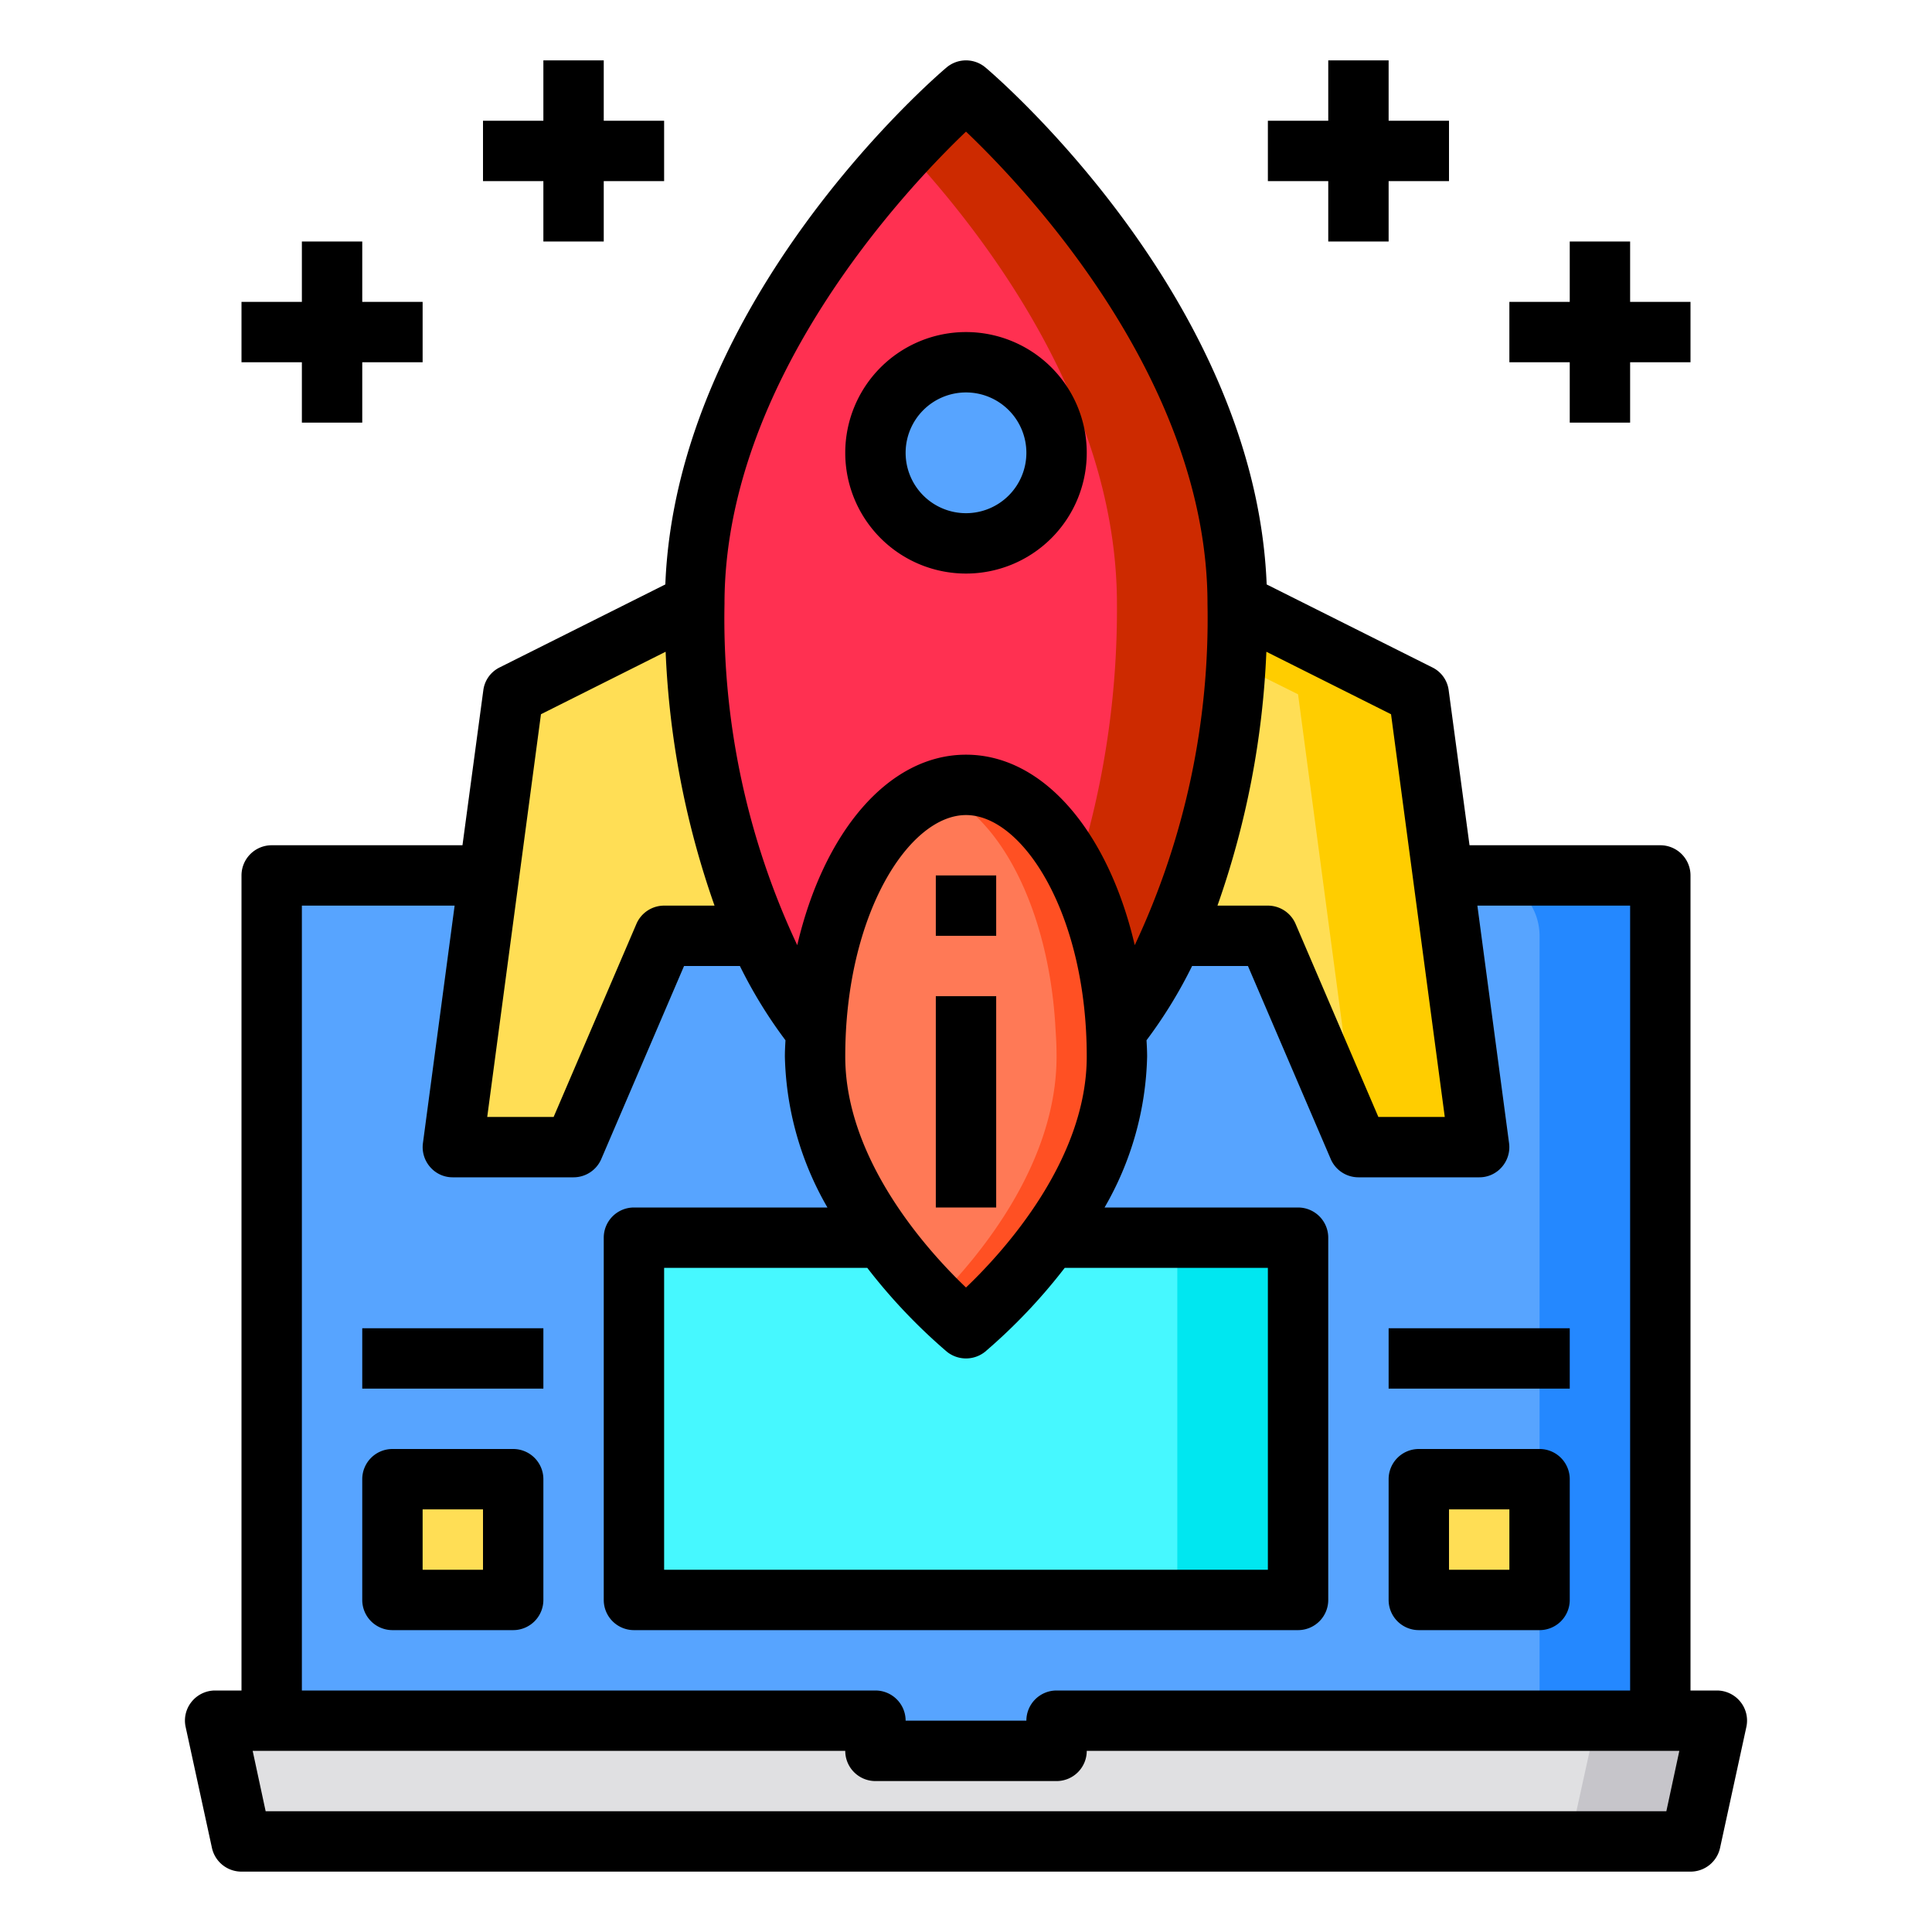 <svg height="512" viewBox="0 0 64 64" width="512" xmlns="http://www.w3.org/2000/svg"><g id="hosting"><path d="m53 29h-42a2 2 0 0 0 -2 2v28h46v-28a2 2 0 0 0 -2-2z" fill="#57a4ff"/><path d="m41 20a27.146 27.146 0 0 1 -2.15 11 15.083 15.083 0 0 1 -1.88 3.17c-.22-4.58-2.37-8.17-4.97-8.17s-4.75 3.59-4.97 8.17a15.083 15.083 0 0 1 -1.88-3.17 27.146 27.146 0 0 1 -2.15-11c0-9.39 9-17 9-17s9 7.61 9 17z" fill="#ff3051"/><path d="m55 31v28h-4v-28a2.006 2.006 0 0 0 -2-2h4a2.006 2.006 0 0 1 2 2z" fill="#2488ff"/><path d="m56.88 57-.88 4h-48l-.88-4h1.88 20v1h6v-1h20z" fill="#e0e0e2"/><path d="m56.88 57-.88 4h-4l.88-4z" fill="#c6c5ca"/><circle cx="32" cy="15" fill="#57a4ff" r="3"/><path d="m47 49h4v4h-4z" fill="#ffde55"/><path d="m47.8 29 1.2 9h-4l-3-7h-3.15a27.146 27.146 0 0 0 2.15-11l6 3z" fill="#ffde55"/><path d="m21 41h22v12h-22z" fill="#46f8ff"/><path d="m39 41h4v12h-4z" fill="#00e7f0"/><path d="m36.97 34.17c.02.27.03.55.03.83a10.544 10.544 0 0 1 -2.23 6 17.06 17.06 0 0 1 -2.77 3 17.06 17.06 0 0 1 -2.77-3 10.544 10.544 0 0 1 -2.23-6c0-.28.01-.56.03-.83.22-4.58 2.37-8.17 4.97-8.17s4.75 3.59 4.97 8.17z" fill="#ff7956"/><path d="m25.15 31h-3.15l-3 7h-4l1.2-9 .8-6 6-3a27.146 27.146 0 0 0 2.15 11z" fill="#ffde55"/><path d="m13 49h4v4h-4z" fill="#ffde55"/><path d="m32 3a26.26 26.26 0 0 0 -2 1.95c2.64 2.84 7 8.52 7 15.05a29.033 29.033 0 0 1 -1.33 8.89 13.063 13.063 0 0 1 1.3 5.28 15.083 15.083 0 0 0 1.88-3.17 27.146 27.146 0 0 0 2.15-11c0-9.39-9-17-9-17z" fill="#cd2a00"/><path d="m49 38h-4l-2-15-2.07-1.03c.05-.64.07-1.3.07-1.97l6 3z" fill="#ffcd00"/><path d="m37 35c0 4.97-5 9-5 9a13.032 13.032 0 0 1 -1-.93c1.46-1.46 4-4.53 4-8.07 0-.28-.01-.56-.03-.83-.19-3.98-1.84-7.21-3.97-7.99a2.852 2.852 0 0 1 1-.18c2.6 0 4.75 3.59 4.97 8.17.02.27.03.55.03.83z" fill="#ff5023"/><path d="m32 19a4 4 0 1 0 -4-4 4 4 0 0 0 4 4zm0-6a2 2 0 1 1 -2 2 2 2 0 0 1 2-2z"/><path d="m31 29h2v2h-2z"/><path d="m31 33h2v7h-2z"/><path d="m57.65 56.37a1 1 0 0 0 -.77-.37h-.88v-27a1 1 0 0 0 -1-1h-6.32l-.69-5.13a.982.982 0 0 0 -.54-.76l-5.49-2.75c-.37-9.43-8.94-16.81-9.31-17.12a1 1 0 0 0 -1.3 0c-.37.31-8.94 7.69-9.31 17.12l-5.49 2.75a.982.982 0 0 0 -.54.76l-.69 5.13h-6.32a1 1 0 0 0 -1 1v27h-.88a1 1 0 0 0 -.77.37.989.989 0 0 0 -.2.84l.87 4a1 1 0 0 0 .98.79h48a1 1 0 0 0 .98-.79l.87-4a.989.989 0 0 0 -.2-.84zm-15.7-34.78 4.13 2.07 1.78 13.34h-2.2l-2.74-6.39a1 1 0 0 0 -.92-.61h-1.67a28.815 28.815 0 0 0 1.62-8.41zm-9.95-17.23c2.01 1.91 8 8.26 8 15.64a25.428 25.428 0 0 1 -2.41 11.31c-.87-3.73-3.01-6.31-5.59-6.31s-4.72 2.58-5.59 6.31a25.428 25.428 0 0 1 -2.41-11.31c0-7.37 5.99-13.72 8-15.64zm0 38.29c-1.27-1.21-4-4.23-4-7.65 0-4.71 2.11-8 4-8s4 3.29 4 8c0 3.42-2.73 6.44-4 7.65zm10-.65v10h-20v-10h6.73a18.636 18.636 0 0 0 2.64 2.78 1.012 1.012 0 0 0 1.26 0 18.636 18.636 0 0 0 2.64-2.78zm-24.08-18.34 4.13-2.07a28.815 28.815 0 0 0 1.62 8.41h-1.67a1 1 0 0 0 -.92.61l-2.74 6.39h-2.2zm-7.92 6.34h5.06l-1.05 7.87a1 1 0 0 0 .24.79.981.981 0 0 0 .75.34h4a1 1 0 0 0 .92-.61l2.74-6.39h1.85a15.5 15.5 0 0 0 1.51 2.46c-.01.18-.02.36-.02.54a10.431 10.431 0 0 0 1.41 5h-6.41a1 1 0 0 0 -1 1v12a1 1 0 0 0 1 1h22a1 1 0 0 0 1-1v-12a1 1 0 0 0 -1-1h-6.41a10.431 10.431 0 0 0 1.41-5c0-.18-.01-.36-.02-.54a15.5 15.5 0 0 0 1.51-2.46h1.85l2.74 6.39a1 1 0 0 0 .92.61h4a.981.981 0 0 0 .75-.34 1 1 0 0 0 .24-.79l-1.05-7.87h5.06v26h-19a1 1 0 0 0 -1 1h-4a1 1 0 0 0 -1-1h-19zm45.2 30h-46.4l-.43-2h19.63a1 1 0 0 0 1 1h6a1 1 0 0 0 1-1h19.63z"/><path d="m46 44h6v2h-6z"/><path d="m47 54h4a1 1 0 0 0 1-1v-4a1 1 0 0 0 -1-1h-4a1 1 0 0 0 -1 1v4a1 1 0 0 0 1 1zm1-4h2v2h-2z"/><path d="m12 44h6v2h-6z"/><path d="m17 48h-4a1 1 0 0 0 -1 1v4a1 1 0 0 0 1 1h4a1 1 0 0 0 1-1v-4a1 1 0 0 0 -1-1zm-1 4h-2v-2h2z"/><path d="m44 8h2v-2h2v-2h-2v-2h-2v2h-2v2h2z"/><path d="m52 14h2v-2h2v-2h-2v-2h-2v2h-2v2h2z"/><path d="m18 8h2v-2h2v-2h-2v-2h-2v2h-2v2h2z"/><path d="m10 14h2v-2h2v-2h-2v-2h-2v2h-2v2h2z"/></g></svg>